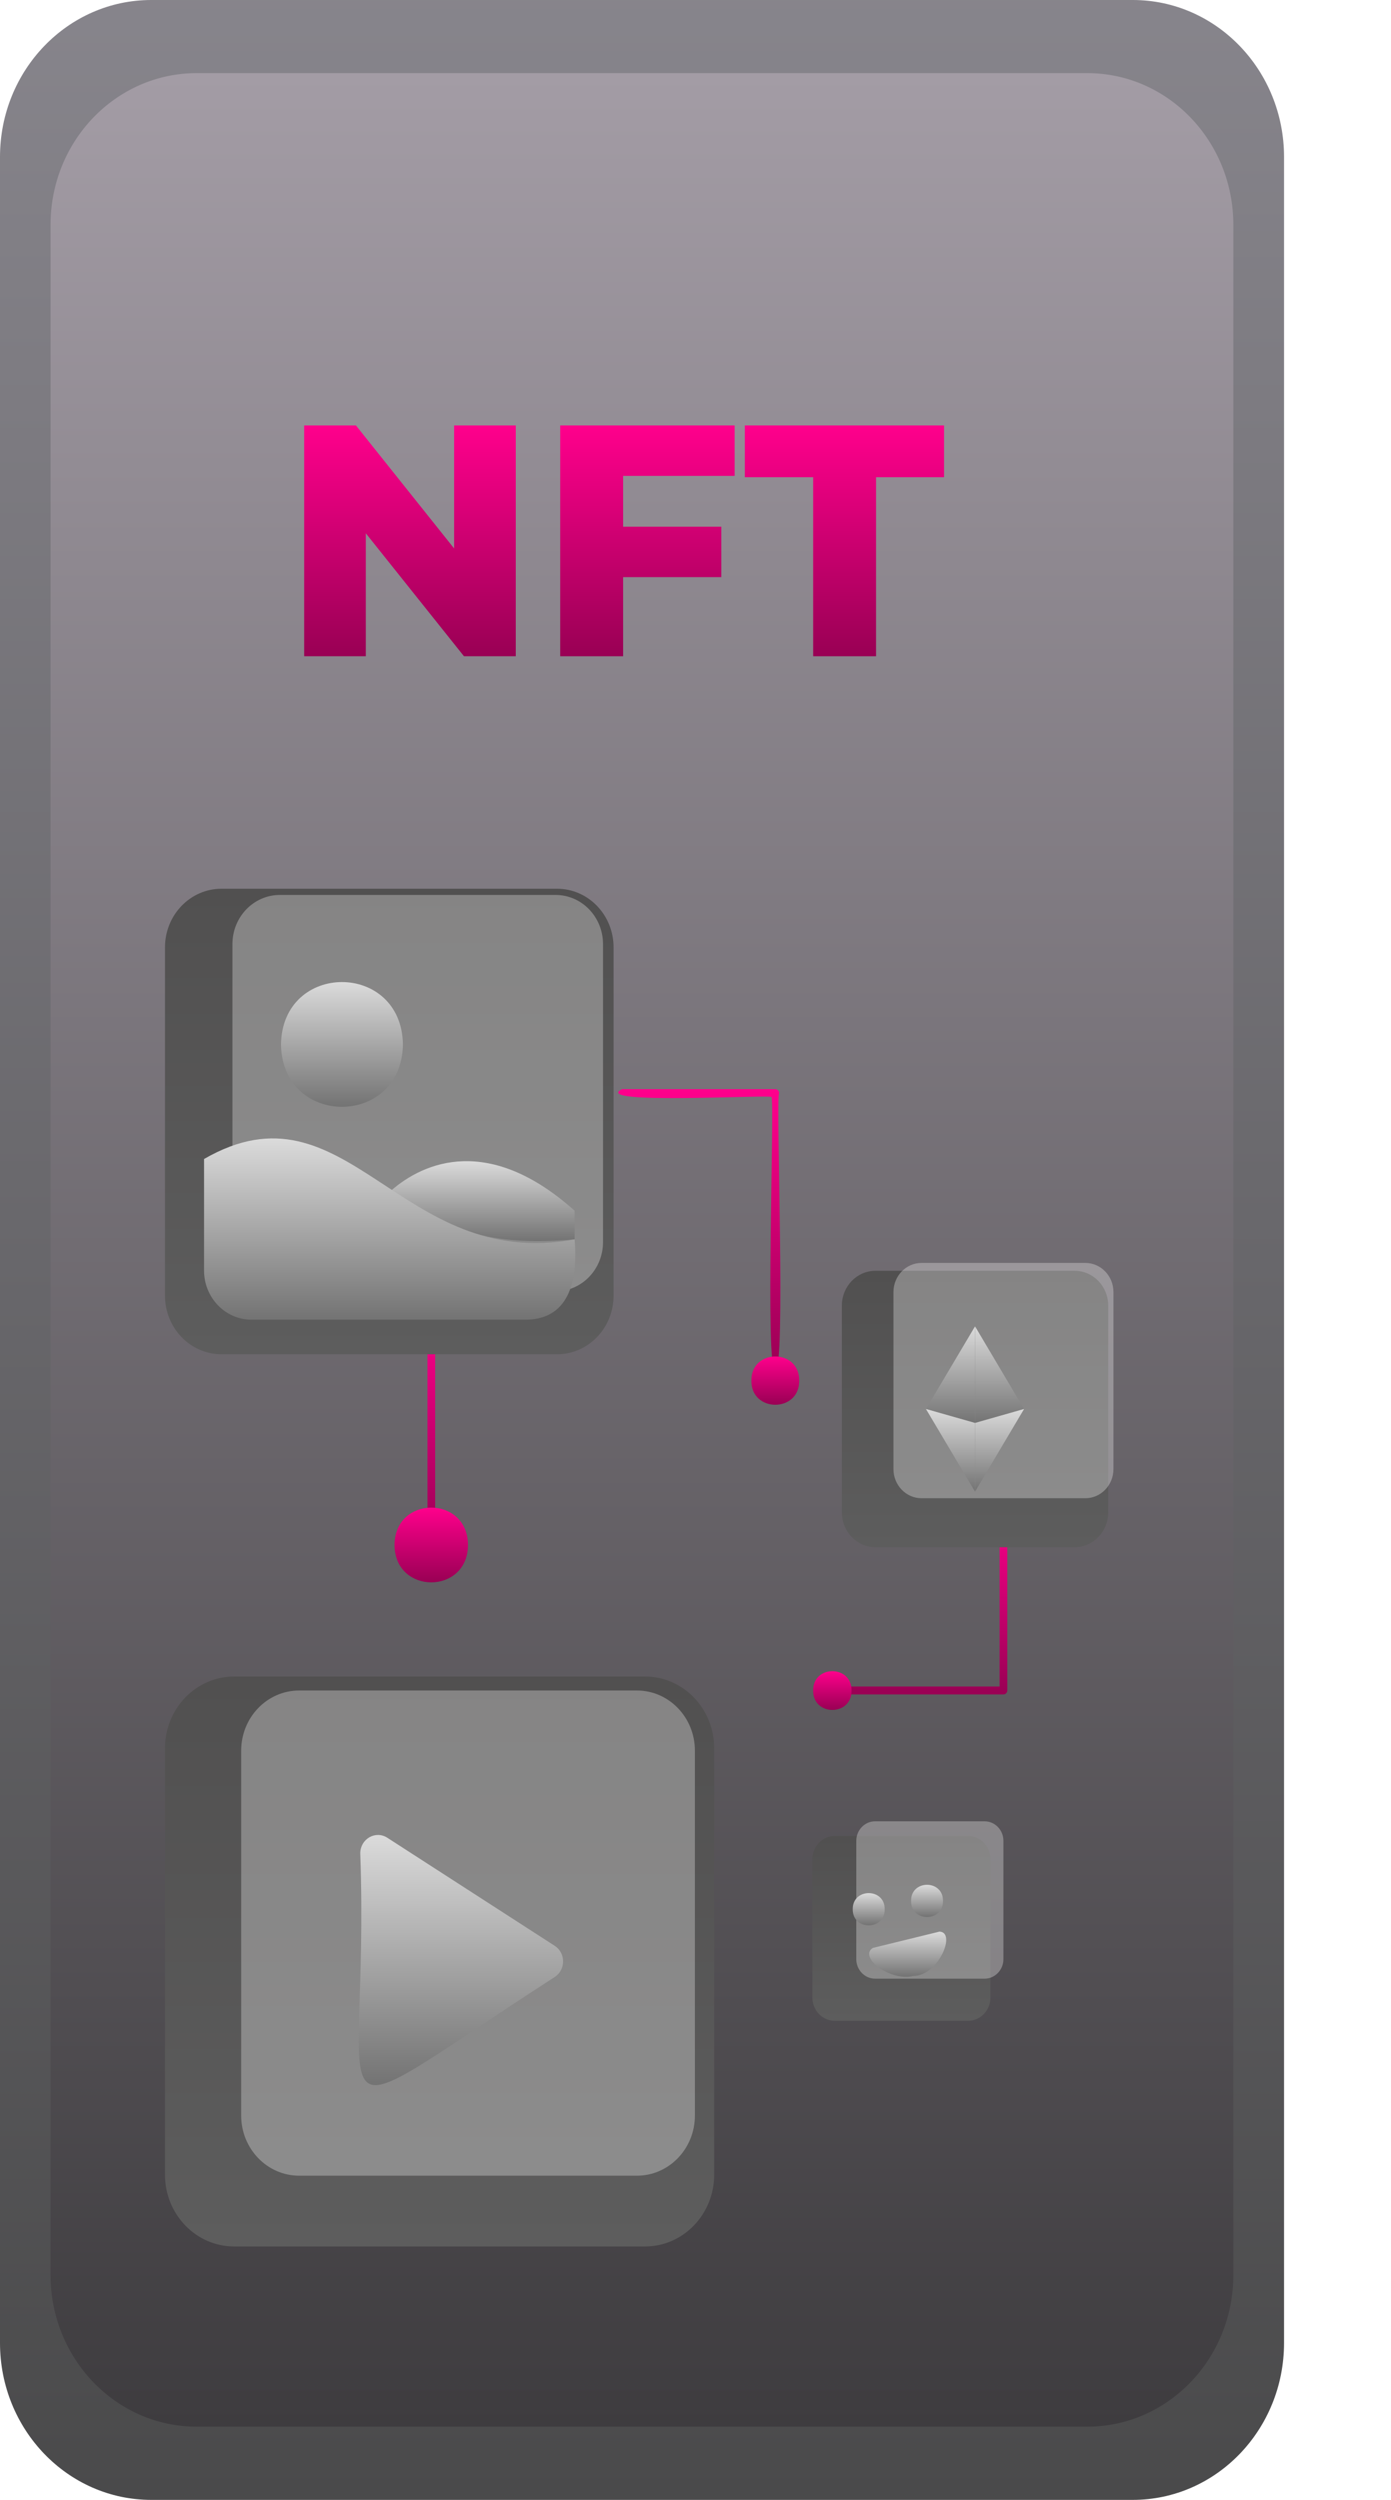 <svg width="49" height="88" viewBox="0 0 49 88" fill="none" xmlns="http://www.w3.org/2000/svg">
<path d="M5.329 88H39.903C42.846 88 45.232 85.526 45.232 82.474V5.526C45.232 2.474 42.846 0 39.903 0H5.329C2.386 0 0 2.474 0 5.526V82.474C0 85.526 2.386 88 5.329 88Z" fill="url(#paint0_linear_2107_18905)"/>
<path d="M6.929 85.423H38.298C41.142 85.423 43.446 83.032 43.446 80.084V7.913C43.446 4.965 41.142 2.574 38.298 2.574H6.929C4.086 2.574 1.781 4.964 1.781 7.913V80.084C1.781 83.032 4.086 85.423 6.929 85.423Z" fill="url(#paint1_linear_2107_18905)"/>
<path d="M35.347 59.647H29.62C29.545 59.647 29.484 59.584 29.484 59.507C29.484 59.429 29.545 59.367 29.62 59.367H35.212V53.043C35.212 52.965 35.273 52.902 35.347 52.902C35.422 52.902 35.483 52.965 35.483 53.043V59.507C35.483 59.584 35.422 59.647 35.347 59.647Z" fill="url(#paint2_linear_2107_18905)"/>
<g filter="url(#filter0_d_2107_18905)">
<path d="M38.856 53.464H31.838C31.185 53.464 30.656 52.915 30.656 52.239V44.959C30.656 44.283 31.185 43.734 31.838 43.734H38.856C39.509 43.734 40.038 44.283 40.038 44.959V52.239C40.038 52.915 39.509 53.464 38.856 53.464Z" fill="url(#paint3_linear_2107_18905)"/>
</g>
<path opacity="0.3" d="M39.223 45.484V51.713C39.223 52.28 38.78 52.74 38.232 52.74H32.464C31.916 52.74 31.473 52.28 31.473 51.713V45.484C31.473 44.917 31.916 44.457 32.464 44.457H38.232C38.78 44.457 39.223 44.917 39.223 45.484Z" fill="white"/>
<g filter="url(#filter1_d_2107_18905)">
<path d="M37.075 48.601L35.348 49.093V45.691L37.075 48.601Z" fill="url(#paint4_linear_2107_18905)"/>
</g>
<g filter="url(#filter2_d_2107_18905)">
<path d="M37.075 48.598L35.348 51.507V49.089L37.075 48.598Z" fill="url(#paint5_linear_2107_18905)"/>
</g>
<g filter="url(#filter3_d_2107_18905)">
<path d="M35.346 45.691V49.093L33.617 48.601L35.346 45.691Z" fill="url(#paint6_linear_2107_18905)"/>
</g>
<g filter="url(#filter4_d_2107_18905)">
<path d="M35.346 49.089V51.507L33.617 48.598L35.346 49.089Z" fill="url(#paint7_linear_2107_18905)"/>
</g>
<g filter="url(#filter5_d_2107_18905)">
<path d="M35.1 70.135H30.407C29.971 70.135 29.617 69.768 29.617 69.315V64.448C29.617 63.996 29.971 63.629 30.407 63.629H35.1C35.537 63.629 35.89 63.996 35.89 64.448V69.315C35.89 69.768 35.537 70.135 35.1 70.135Z" fill="url(#paint8_linear_2107_18905)"/>
</g>
<path opacity="0.3" d="M35.347 64.8V68.965C35.347 69.344 35.05 69.652 34.684 69.652H30.827C30.461 69.652 30.164 69.344 30.164 68.965V64.8C30.164 64.421 30.461 64.113 30.827 64.113H34.684C35.05 64.113 35.347 64.421 35.347 64.8Z" fill="white"/>
<g filter="url(#filter6_d_2107_18905)">
<path d="M32.164 66.208C32.175 66.965 31.028 66.965 31.039 66.208C31.029 65.451 32.175 65.451 32.164 66.208Z" fill="url(#paint9_linear_2107_18905)"/>
</g>
<g filter="url(#filter7_d_2107_18905)">
<path d="M34.218 65.915C34.229 66.672 33.083 66.672 33.094 65.915C33.083 65.159 34.229 65.159 34.218 65.915Z" fill="url(#paint10_linear_2107_18905)"/>
</g>
<g filter="url(#filter8_d_2107_18905)">
<path d="M31.746 67.571L34.094 66.996C34.702 67.015 34.055 68.557 33.175 68.556C32.352 68.758 31.235 67.897 31.746 67.571Z" fill="url(#paint11_linear_2107_18905)"/>
</g>
<path d="M48.426 11.435C48.424 11.556 48.608 11.556 48.606 11.435C48.608 11.313 48.424 11.313 48.426 11.435Z" fill="white"/>
<g filter="url(#filter9_d_2107_18905)">
<path d="M19.169 13.977V22.101H17.344L13.886 17.772V22.101H11.715V13.977H13.539L16.997 18.306V13.977H19.169Z" fill="url(#paint12_linear_2107_18905)"/>
</g>
<g filter="url(#filter10_d_2107_18905)">
<path d="M22.95 15.752V17.54H26.409V19.316H22.95V22.101H20.734V13.977H26.879V15.752H22.95V15.752Z" fill="url(#paint13_linear_2107_18905)"/>
</g>
<g filter="url(#filter11_d_2107_18905)">
<path d="M29.645 15.799H27.238V13.977H34.255V15.799H31.86V22.101H29.645V15.799Z" fill="url(#paint14_linear_2107_18905)"/>
</g>
<g filter="url(#filter12_d_2107_18905)">
<path d="M23.722 78.079H9.248C7.903 78.079 6.812 76.948 6.812 75.552V60.542C6.812 59.147 7.903 58.016 9.248 58.016H23.722C25.068 58.016 26.158 59.147 26.158 60.542V75.552C26.158 76.948 25.068 78.079 23.722 78.079Z" fill="url(#paint15_linear_2107_18905)"/>
</g>
<path opacity="0.3" d="M24.479 61.626V74.47C24.479 75.64 23.564 76.588 22.435 76.588H10.54C9.411 76.588 8.496 75.64 8.496 74.47V61.626C8.496 60.456 9.411 59.508 10.54 59.508H22.435C23.564 59.508 24.479 60.456 24.479 61.626Z" fill="white"/>
<g filter="url(#filter13_d_2107_18905)">
<path d="M13.691 64.242C14.039 74.099 11.619 74.345 20.541 68.594C20.934 68.341 20.934 67.749 20.541 67.496L14.644 63.692C14.228 63.424 13.691 63.734 13.691 64.242Z" fill="url(#paint16_linear_2107_18905)"/>
</g>
<path d="M15.329 46.086H15.059V54.385H15.329V46.086Z" fill="url(#paint17_linear_2107_18905)"/>
<path d="M16.486 54.386C16.478 56.141 13.906 56.14 13.898 54.386C13.906 52.632 16.478 52.632 16.486 54.386Z" fill="url(#paint18_linear_2107_18905)"/>
<path d="M27.311 48.247C26.934 48.282 27.299 38.756 27.176 38.62C27.275 38.515 20.783 38.906 21.909 38.34L27.311 38.34C27.386 38.34 27.446 38.403 27.446 38.48C27.319 38.62 27.695 48.276 27.311 48.247Z" fill="url(#paint19_linear_2107_18905)"/>
<path d="M28.153 48.6C28.169 49.733 26.453 49.733 26.469 48.6C26.453 47.467 28.169 47.467 28.153 48.6Z" fill="url(#paint20_linear_2107_18905)"/>
<path d="M29.997 59.51C30.009 60.42 28.632 60.42 28.645 59.51C28.632 58.601 30.009 58.601 29.997 59.51Z" fill="url(#paint21_linear_2107_18905)"/>
<g filter="url(#filter14_d_2107_18905)">
<path d="M20.624 46.672H8.802C7.703 46.672 6.812 45.748 6.812 44.609V32.349C6.812 31.209 7.703 30.285 8.802 30.285H20.624C21.723 30.285 22.614 31.209 22.614 32.349V44.609C22.614 45.748 21.723 46.672 20.624 46.672Z" fill="url(#paint22_linear_2107_18905)"/>
</g>
<path opacity="0.3" d="M21.242 33.234V43.725C21.242 44.68 20.495 45.455 19.573 45.455H9.857C8.935 45.455 8.188 44.68 8.188 43.725V33.234C8.188 32.279 8.935 31.504 9.857 31.504H19.573C20.495 31.504 21.242 32.279 21.242 33.234Z" fill="white"/>
<g filter="url(#filter15_d_2107_18905)">
<path d="M21.241 41.619V42.628C18.542 42.851 17.009 42.485 14.746 40.938C15.946 39.874 18.251 38.945 21.241 41.619Z" fill="url(#paint23_linear_2107_18905)"/>
</g>
<g filter="url(#filter16_d_2107_18905)">
<path d="M21.242 42.627C21.352 43.93 21.128 45.412 19.572 45.455H9.857C8.935 45.455 8.188 44.68 8.188 43.725V39.799C13.236 36.884 15.068 43.781 21.242 42.627Z" fill="url(#paint24_linear_2107_18905)"/>
</g>
<g filter="url(#filter17_d_2107_18905)">
<path d="M15.194 35.766C15.146 38.694 10.946 38.693 10.898 35.766C10.947 32.838 15.146 32.839 15.194 35.766Z" fill="url(#paint25_linear_2107_18905)"/>
</g>
<defs>
<filter id="filter0_d_2107_18905" x="28.656" y="43.734" width="11.383" height="11.73" filterUnits="userSpaceOnUse" color-interpolation-filters="sRGB">
<feFlood flood-opacity="0" result="BackgroundImageFix"/>
<feColorMatrix in="SourceAlpha" type="matrix" values="0 0 0 0 0 0 0 0 0 0 0 0 0 0 0 0 0 0 127 0" result="hardAlpha"/>
<feOffset dx="-1" dy="1"/>
<feGaussianBlur stdDeviation="0.5"/>
<feComposite in2="hardAlpha" operator="out"/>
<feColorMatrix type="matrix" values="0 0 0 0 0.183 0 0 0 0 0.183 0 0 0 0 0.199 0 0 0 1 0"/>
<feBlend mode="normal" in2="BackgroundImageFix" result="effect1_dropShadow_2107_18905"/>
<feBlend mode="normal" in="SourceGraphic" in2="effect1_dropShadow_2107_18905" result="shape"/>
</filter>
<filter id="filter1_d_2107_18905" x="30.348" y="42.691" width="9.727" height="11.402" filterUnits="userSpaceOnUse" color-interpolation-filters="sRGB">
<feFlood flood-opacity="0" result="BackgroundImageFix"/>
<feColorMatrix in="SourceAlpha" type="matrix" values="0 0 0 0 0 0 0 0 0 0 0 0 0 0 0 0 0 0 127 0" result="hardAlpha"/>
<feOffset dx="-1" dy="1"/>
<feGaussianBlur stdDeviation="2"/>
<feComposite in2="hardAlpha" operator="out"/>
<feColorMatrix type="matrix" values="0 0 0 0 0.183 0 0 0 0 0.183 0 0 0 0 0.199 0 0 0 1 0"/>
<feBlend mode="normal" in2="BackgroundImageFix" result="effect1_dropShadow_2107_18905"/>
<feBlend mode="normal" in="SourceGraphic" in2="effect1_dropShadow_2107_18905" result="shape"/>
</filter>
<filter id="filter2_d_2107_18905" x="30.348" y="45.598" width="9.727" height="10.91" filterUnits="userSpaceOnUse" color-interpolation-filters="sRGB">
<feFlood flood-opacity="0" result="BackgroundImageFix"/>
<feColorMatrix in="SourceAlpha" type="matrix" values="0 0 0 0 0 0 0 0 0 0 0 0 0 0 0 0 0 0 127 0" result="hardAlpha"/>
<feOffset dx="-1" dy="1"/>
<feGaussianBlur stdDeviation="2"/>
<feComposite in2="hardAlpha" operator="out"/>
<feColorMatrix type="matrix" values="0 0 0 0 0.183 0 0 0 0 0.183 0 0 0 0 0.199 0 0 0 1 0"/>
<feBlend mode="normal" in2="BackgroundImageFix" result="effect1_dropShadow_2107_18905"/>
<feBlend mode="normal" in="SourceGraphic" in2="effect1_dropShadow_2107_18905" result="shape"/>
</filter>
<filter id="filter3_d_2107_18905" x="28.617" y="42.691" width="9.73" height="11.402" filterUnits="userSpaceOnUse" color-interpolation-filters="sRGB">
<feFlood flood-opacity="0" result="BackgroundImageFix"/>
<feColorMatrix in="SourceAlpha" type="matrix" values="0 0 0 0 0 0 0 0 0 0 0 0 0 0 0 0 0 0 127 0" result="hardAlpha"/>
<feOffset dx="-1" dy="1"/>
<feGaussianBlur stdDeviation="2"/>
<feComposite in2="hardAlpha" operator="out"/>
<feColorMatrix type="matrix" values="0 0 0 0 0.183 0 0 0 0 0.183 0 0 0 0 0.199 0 0 0 1 0"/>
<feBlend mode="normal" in2="BackgroundImageFix" result="effect1_dropShadow_2107_18905"/>
<feBlend mode="normal" in="SourceGraphic" in2="effect1_dropShadow_2107_18905" result="shape"/>
</filter>
<filter id="filter4_d_2107_18905" x="28.617" y="45.598" width="9.73" height="10.91" filterUnits="userSpaceOnUse" color-interpolation-filters="sRGB">
<feFlood flood-opacity="0" result="BackgroundImageFix"/>
<feColorMatrix in="SourceAlpha" type="matrix" values="0 0 0 0 0 0 0 0 0 0 0 0 0 0 0 0 0 0 127 0" result="hardAlpha"/>
<feOffset dx="-1" dy="1"/>
<feGaussianBlur stdDeviation="2"/>
<feComposite in2="hardAlpha" operator="out"/>
<feColorMatrix type="matrix" values="0 0 0 0 0.183 0 0 0 0 0.183 0 0 0 0 0.199 0 0 0 1 0"/>
<feBlend mode="normal" in2="BackgroundImageFix" result="effect1_dropShadow_2107_18905"/>
<feBlend mode="normal" in="SourceGraphic" in2="effect1_dropShadow_2107_18905" result="shape"/>
</filter>
<filter id="filter5_d_2107_18905" x="27.617" y="63.629" width="8.273" height="8.504" filterUnits="userSpaceOnUse" color-interpolation-filters="sRGB">
<feFlood flood-opacity="0" result="BackgroundImageFix"/>
<feColorMatrix in="SourceAlpha" type="matrix" values="0 0 0 0 0 0 0 0 0 0 0 0 0 0 0 0 0 0 127 0" result="hardAlpha"/>
<feOffset dx="-1" dy="1"/>
<feGaussianBlur stdDeviation="0.5"/>
<feComposite in2="hardAlpha" operator="out"/>
<feColorMatrix type="matrix" values="0 0 0 0 0.183 0 0 0 0 0.183 0 0 0 0 0.199 0 0 0 1 0"/>
<feBlend mode="normal" in2="BackgroundImageFix" result="effect1_dropShadow_2107_18905"/>
<feBlend mode="normal" in="SourceGraphic" in2="effect1_dropShadow_2107_18905" result="shape"/>
</filter>
<filter id="filter6_d_2107_18905" x="26.039" y="62.641" width="9.125" height="9.137" filterUnits="userSpaceOnUse" color-interpolation-filters="sRGB">
<feFlood flood-opacity="0" result="BackgroundImageFix"/>
<feColorMatrix in="SourceAlpha" type="matrix" values="0 0 0 0 0 0 0 0 0 0 0 0 0 0 0 0 0 0 127 0" result="hardAlpha"/>
<feOffset dx="-1" dy="1"/>
<feGaussianBlur stdDeviation="2"/>
<feComposite in2="hardAlpha" operator="out"/>
<feColorMatrix type="matrix" values="0 0 0 0 0.183 0 0 0 0 0.183 0 0 0 0 0.199 0 0 0 1 0"/>
<feBlend mode="normal" in2="BackgroundImageFix" result="effect1_dropShadow_2107_18905"/>
<feBlend mode="normal" in="SourceGraphic" in2="effect1_dropShadow_2107_18905" result="shape"/>
</filter>
<filter id="filter7_d_2107_18905" x="28.094" y="62.348" width="9.125" height="9.137" filterUnits="userSpaceOnUse" color-interpolation-filters="sRGB">
<feFlood flood-opacity="0" result="BackgroundImageFix"/>
<feColorMatrix in="SourceAlpha" type="matrix" values="0 0 0 0 0 0 0 0 0 0 0 0 0 0 0 0 0 0 127 0" result="hardAlpha"/>
<feOffset dx="-1" dy="1"/>
<feGaussianBlur stdDeviation="2"/>
<feComposite in2="hardAlpha" operator="out"/>
<feColorMatrix type="matrix" values="0 0 0 0 0.183 0 0 0 0 0.183 0 0 0 0 0.199 0 0 0 1 0"/>
<feBlend mode="normal" in2="BackgroundImageFix" result="effect1_dropShadow_2107_18905"/>
<feBlend mode="normal" in="SourceGraphic" in2="effect1_dropShadow_2107_18905" result="shape"/>
</filter>
<filter id="filter8_d_2107_18905" x="26.617" y="63.996" width="10.715" height="9.59" filterUnits="userSpaceOnUse" color-interpolation-filters="sRGB">
<feFlood flood-opacity="0" result="BackgroundImageFix"/>
<feColorMatrix in="SourceAlpha" type="matrix" values="0 0 0 0 0 0 0 0 0 0 0 0 0 0 0 0 0 0 127 0" result="hardAlpha"/>
<feOffset dx="-1" dy="1"/>
<feGaussianBlur stdDeviation="2"/>
<feComposite in2="hardAlpha" operator="out"/>
<feColorMatrix type="matrix" values="0 0 0 0 0.183 0 0 0 0 0.183 0 0 0 0 0.199 0 0 0 1 0"/>
<feBlend mode="normal" in2="BackgroundImageFix" result="effect1_dropShadow_2107_18905"/>
<feBlend mode="normal" in="SourceGraphic" in2="effect1_dropShadow_2107_18905" result="shape"/>
</filter>
<filter id="filter9_d_2107_18905" x="9.715" y="13.977" width="9.453" height="10.125" filterUnits="userSpaceOnUse" color-interpolation-filters="sRGB">
<feFlood flood-opacity="0" result="BackgroundImageFix"/>
<feColorMatrix in="SourceAlpha" type="matrix" values="0 0 0 0 0 0 0 0 0 0 0 0 0 0 0 0 0 0 127 0" result="hardAlpha"/>
<feOffset dx="-1" dy="1"/>
<feGaussianBlur stdDeviation="0.5"/>
<feComposite in2="hardAlpha" operator="out"/>
<feColorMatrix type="matrix" values="0 0 0 0 0.183 0 0 0 0 0.183 0 0 0 0 0.199 0 0 0 1 0"/>
<feBlend mode="normal" in2="BackgroundImageFix" result="effect1_dropShadow_2107_18905"/>
<feBlend mode="normal" in="SourceGraphic" in2="effect1_dropShadow_2107_18905" result="shape"/>
</filter>
<filter id="filter10_d_2107_18905" x="18.734" y="13.977" width="8.145" height="10.125" filterUnits="userSpaceOnUse" color-interpolation-filters="sRGB">
<feFlood flood-opacity="0" result="BackgroundImageFix"/>
<feColorMatrix in="SourceAlpha" type="matrix" values="0 0 0 0 0 0 0 0 0 0 0 0 0 0 0 0 0 0 127 0" result="hardAlpha"/>
<feOffset dx="-1" dy="1"/>
<feGaussianBlur stdDeviation="0.5"/>
<feComposite in2="hardAlpha" operator="out"/>
<feColorMatrix type="matrix" values="0 0 0 0 0.183 0 0 0 0 0.183 0 0 0 0 0.199 0 0 0 1 0"/>
<feBlend mode="normal" in2="BackgroundImageFix" result="effect1_dropShadow_2107_18905"/>
<feBlend mode="normal" in="SourceGraphic" in2="effect1_dropShadow_2107_18905" result="shape"/>
</filter>
<filter id="filter11_d_2107_18905" x="25.238" y="13.977" width="9.016" height="10.125" filterUnits="userSpaceOnUse" color-interpolation-filters="sRGB">
<feFlood flood-opacity="0" result="BackgroundImageFix"/>
<feColorMatrix in="SourceAlpha" type="matrix" values="0 0 0 0 0 0 0 0 0 0 0 0 0 0 0 0 0 0 127 0" result="hardAlpha"/>
<feOffset dx="-1" dy="1"/>
<feGaussianBlur stdDeviation="0.5"/>
<feComposite in2="hardAlpha" operator="out"/>
<feColorMatrix type="matrix" values="0 0 0 0 0.183 0 0 0 0 0.183 0 0 0 0 0.199 0 0 0 1 0"/>
<feBlend mode="normal" in2="BackgroundImageFix" result="effect1_dropShadow_2107_18905"/>
<feBlend mode="normal" in="SourceGraphic" in2="effect1_dropShadow_2107_18905" result="shape"/>
</filter>
<filter id="filter12_d_2107_18905" x="4.812" y="58.016" width="21.348" height="22.062" filterUnits="userSpaceOnUse" color-interpolation-filters="sRGB">
<feFlood flood-opacity="0" result="BackgroundImageFix"/>
<feColorMatrix in="SourceAlpha" type="matrix" values="0 0 0 0 0 0 0 0 0 0 0 0 0 0 0 0 0 0 127 0" result="hardAlpha"/>
<feOffset dx="-1" dy="1"/>
<feGaussianBlur stdDeviation="0.5"/>
<feComposite in2="hardAlpha" operator="out"/>
<feColorMatrix type="matrix" values="0 0 0 0 0.183 0 0 0 0 0.183 0 0 0 0 0.199 0 0 0 1 0"/>
<feBlend mode="normal" in2="BackgroundImageFix" result="effect1_dropShadow_2107_18905"/>
<feBlend mode="normal" in="SourceGraphic" in2="effect1_dropShadow_2107_18905" result="shape"/>
</filter>
<filter id="filter13_d_2107_18905" x="8.637" y="60.594" width="15.199" height="16.805" filterUnits="userSpaceOnUse" color-interpolation-filters="sRGB">
<feFlood flood-opacity="0" result="BackgroundImageFix"/>
<feColorMatrix in="SourceAlpha" type="matrix" values="0 0 0 0 0 0 0 0 0 0 0 0 0 0 0 0 0 0 127 0" result="hardAlpha"/>
<feOffset dx="-1" dy="1"/>
<feGaussianBlur stdDeviation="2"/>
<feComposite in2="hardAlpha" operator="out"/>
<feColorMatrix type="matrix" values="0 0 0 0 0.183 0 0 0 0 0.183 0 0 0 0 0.199 0 0 0 1 0"/>
<feBlend mode="normal" in2="BackgroundImageFix" result="effect1_dropShadow_2107_18905"/>
<feBlend mode="normal" in="SourceGraphic" in2="effect1_dropShadow_2107_18905" result="shape"/>
</filter>
<filter id="filter14_d_2107_18905" x="4.812" y="30.285" width="17.801" height="18.387" filterUnits="userSpaceOnUse" color-interpolation-filters="sRGB">
<feFlood flood-opacity="0" result="BackgroundImageFix"/>
<feColorMatrix in="SourceAlpha" type="matrix" values="0 0 0 0 0 0 0 0 0 0 0 0 0 0 0 0 0 0 127 0" result="hardAlpha"/>
<feOffset dx="-1" dy="1"/>
<feGaussianBlur stdDeviation="0.5"/>
<feComposite in2="hardAlpha" operator="out"/>
<feColorMatrix type="matrix" values="0 0 0 0 0.183 0 0 0 0 0.183 0 0 0 0 0.199 0 0 0 1 0"/>
<feBlend mode="normal" in2="BackgroundImageFix" result="effect1_dropShadow_2107_18905"/>
<feBlend mode="normal" in="SourceGraphic" in2="effect1_dropShadow_2107_18905" result="shape"/>
</filter>
<filter id="filter15_d_2107_18905" x="9.746" y="36.875" width="14.496" height="10.812" filterUnits="userSpaceOnUse" color-interpolation-filters="sRGB">
<feFlood flood-opacity="0" result="BackgroundImageFix"/>
<feColorMatrix in="SourceAlpha" type="matrix" values="0 0 0 0 0 0 0 0 0 0 0 0 0 0 0 0 0 0 127 0" result="hardAlpha"/>
<feOffset dx="-1" dy="1"/>
<feGaussianBlur stdDeviation="2"/>
<feComposite in2="hardAlpha" operator="out"/>
<feColorMatrix type="matrix" values="0 0 0 0 0.183 0 0 0 0 0.183 0 0 0 0 0.199 0 0 0 1 0"/>
<feBlend mode="normal" in2="BackgroundImageFix" result="effect1_dropShadow_2107_18905"/>
<feBlend mode="normal" in="SourceGraphic" in2="effect1_dropShadow_2107_18905" result="shape"/>
</filter>
<filter id="filter16_d_2107_18905" x="3.188" y="36.074" width="21.078" height="14.379" filterUnits="userSpaceOnUse" color-interpolation-filters="sRGB">
<feFlood flood-opacity="0" result="BackgroundImageFix"/>
<feColorMatrix in="SourceAlpha" type="matrix" values="0 0 0 0 0 0 0 0 0 0 0 0 0 0 0 0 0 0 127 0" result="hardAlpha"/>
<feOffset dx="-1" dy="1"/>
<feGaussianBlur stdDeviation="2"/>
<feComposite in2="hardAlpha" operator="out"/>
<feColorMatrix type="matrix" values="0 0 0 0 0.183 0 0 0 0 0.183 0 0 0 0 0.199 0 0 0 1 0"/>
<feBlend mode="normal" in2="BackgroundImageFix" result="effect1_dropShadow_2107_18905"/>
<feBlend mode="normal" in="SourceGraphic" in2="effect1_dropShadow_2107_18905" result="shape"/>
</filter>
<filter id="filter17_d_2107_18905" x="5.898" y="30.57" width="12.297" height="12.391" filterUnits="userSpaceOnUse" color-interpolation-filters="sRGB">
<feFlood flood-opacity="0" result="BackgroundImageFix"/>
<feColorMatrix in="SourceAlpha" type="matrix" values="0 0 0 0 0 0 0 0 0 0 0 0 0 0 0 0 0 0 127 0" result="hardAlpha"/>
<feOffset dx="-1" dy="1"/>
<feGaussianBlur stdDeviation="2"/>
<feComposite in2="hardAlpha" operator="out"/>
<feColorMatrix type="matrix" values="0 0 0 0 0.183 0 0 0 0 0.183 0 0 0 0 0.199 0 0 0 1 0"/>
<feBlend mode="normal" in2="BackgroundImageFix" result="effect1_dropShadow_2107_18905"/>
<feBlend mode="normal" in="SourceGraphic" in2="effect1_dropShadow_2107_18905" result="shape"/>
</filter>
<linearGradient id="paint0_linear_2107_18905" x1="22.653" y1="-30.841" x2="22.613" y2="88" gradientUnits="userSpaceOnUse">
<stop stop-color="#9C99A2"/>
<stop offset="1" stop-color="#4A4A4B"/>
</linearGradient>
<linearGradient id="paint1_linear_2107_18905" x1="22.614" y1="2.574" x2="22.614" y2="85.423" gradientUnits="userSpaceOnUse">
<stop stop-color="#A39CA5"/>
<stop offset="1" stop-color="#3E3C3F"/>
</linearGradient>
<linearGradient id="paint2_linear_2107_18905" x1="32.483" y1="52.902" x2="32.483" y2="59.647" gradientUnits="userSpaceOnUse">
<stop stop-color="#FF008C"/>
<stop offset="1" stop-color="#990054"/>
</linearGradient>
<linearGradient id="paint3_linear_2107_18905" x1="35.347" y1="43.734" x2="35.347" y2="53.464" gradientUnits="userSpaceOnUse">
<stop stop-color="#515050"/>
<stop offset="1" stop-color="#5D5D5D"/>
</linearGradient>
<linearGradient id="paint4_linear_2107_18905" x1="36.212" y1="45.691" x2="36.212" y2="49.093" gradientUnits="userSpaceOnUse">
<stop stop-color="#DBDBDB"/>
<stop offset="1" stop-color="#737373"/>
</linearGradient>
<linearGradient id="paint5_linear_2107_18905" x1="36.212" y1="48.598" x2="36.212" y2="51.507" gradientUnits="userSpaceOnUse">
<stop stop-color="#DBDBDB"/>
<stop offset="1" stop-color="#737373"/>
</linearGradient>
<linearGradient id="paint6_linear_2107_18905" x1="34.481" y1="45.691" x2="34.481" y2="49.093" gradientUnits="userSpaceOnUse">
<stop stop-color="#DBDBDB"/>
<stop offset="1" stop-color="#737373"/>
</linearGradient>
<linearGradient id="paint7_linear_2107_18905" x1="34.481" y1="48.598" x2="34.481" y2="51.507" gradientUnits="userSpaceOnUse">
<stop stop-color="#DBDBDB"/>
<stop offset="1" stop-color="#737373"/>
</linearGradient>
<linearGradient id="paint8_linear_2107_18905" x1="32.754" y1="63.629" x2="32.754" y2="70.135" gradientUnits="userSpaceOnUse">
<stop stop-color="#515050"/>
<stop offset="1" stop-color="#5D5D5D"/>
</linearGradient>
<linearGradient id="paint9_linear_2107_18905" x1="31.602" y1="65.641" x2="31.602" y2="66.776" gradientUnits="userSpaceOnUse">
<stop stop-color="#DBDBDB"/>
<stop offset="1" stop-color="#737373"/>
</linearGradient>
<linearGradient id="paint10_linear_2107_18905" x1="33.656" y1="65.348" x2="33.656" y2="66.483" gradientUnits="userSpaceOnUse">
<stop stop-color="#DBDBDB"/>
<stop offset="1" stop-color="#737373"/>
</linearGradient>
<linearGradient id="paint11_linear_2107_18905" x1="32.975" y1="66.996" x2="32.975" y2="68.586" gradientUnits="userSpaceOnUse">
<stop stop-color="#DBDBDB"/>
<stop offset="1" stop-color="#737373"/>
</linearGradient>
<linearGradient id="paint12_linear_2107_18905" x1="15.442" y1="13.977" x2="15.442" y2="22.101" gradientUnits="userSpaceOnUse">
<stop stop-color="#FF008C"/>
<stop offset="1" stop-color="#990054"/>
</linearGradient>
<linearGradient id="paint13_linear_2107_18905" x1="23.806" y1="13.977" x2="23.806" y2="22.101" gradientUnits="userSpaceOnUse">
<stop stop-color="#FF008C"/>
<stop offset="1" stop-color="#990054"/>
</linearGradient>
<linearGradient id="paint14_linear_2107_18905" x1="30.747" y1="13.977" x2="30.747" y2="22.101" gradientUnits="userSpaceOnUse">
<stop stop-color="#FF008C"/>
<stop offset="1" stop-color="#990054"/>
</linearGradient>
<linearGradient id="paint15_linear_2107_18905" x1="16.485" y1="58.016" x2="16.485" y2="78.079" gradientUnits="userSpaceOnUse">
<stop stop-color="#515050"/>
<stop offset="1" stop-color="#5D5D5D"/>
</linearGradient>
<linearGradient id="paint16_linear_2107_18905" x1="17.236" y1="63.594" x2="17.236" y2="72.4" gradientUnits="userSpaceOnUse">
<stop stop-color="#DBDBDB"/>
<stop offset="1" stop-color="#737373"/>
</linearGradient>
<linearGradient id="paint17_linear_2107_18905" x1="15.194" y1="46.086" x2="15.194" y2="54.385" gradientUnits="userSpaceOnUse">
<stop stop-color="#FF008C"/>
<stop offset="1" stop-color="#990054"/>
</linearGradient>
<linearGradient id="paint18_linear_2107_18905" x1="15.192" y1="53.07" x2="15.192" y2="55.702" gradientUnits="userSpaceOnUse">
<stop stop-color="#FF008C"/>
<stop offset="1" stop-color="#990054"/>
</linearGradient>
<linearGradient id="paint19_linear_2107_18905" x1="24.633" y1="38.34" x2="24.633" y2="48.247" gradientUnits="userSpaceOnUse">
<stop stop-color="#FF008C"/>
<stop offset="1" stop-color="#990054"/>
</linearGradient>
<linearGradient id="paint20_linear_2107_18905" x1="27.311" y1="47.75" x2="27.311" y2="49.45" gradientUnits="userSpaceOnUse">
<stop stop-color="#FF008C"/>
<stop offset="1" stop-color="#990054"/>
</linearGradient>
<linearGradient id="paint21_linear_2107_18905" x1="29.321" y1="58.828" x2="29.321" y2="60.192" gradientUnits="userSpaceOnUse">
<stop stop-color="#FF008C"/>
<stop offset="1" stop-color="#990054"/>
</linearGradient>
<linearGradient id="paint22_linear_2107_18905" x1="14.713" y1="30.285" x2="14.713" y2="46.672" gradientUnits="userSpaceOnUse">
<stop stop-color="#515050"/>
<stop offset="1" stop-color="#5D5D5D"/>
</linearGradient>
<linearGradient id="paint23_linear_2107_18905" x1="17.994" y1="39.875" x2="17.994" y2="42.688" gradientUnits="userSpaceOnUse">
<stop stop-color="#DBDBDB"/>
<stop offset="1" stop-color="#737373"/>
</linearGradient>
<linearGradient id="paint24_linear_2107_18905" x1="14.727" y1="39.074" x2="14.727" y2="45.455" gradientUnits="userSpaceOnUse">
<stop stop-color="#DBDBDB"/>
<stop offset="1" stop-color="#737373"/>
</linearGradient>
<linearGradient id="paint25_linear_2107_18905" x1="13.046" y1="33.57" x2="13.046" y2="37.962" gradientUnits="userSpaceOnUse">
<stop stop-color="#DBDBDB"/>
<stop offset="1" stop-color="#737373"/>
</linearGradient>
</defs>
</svg>
